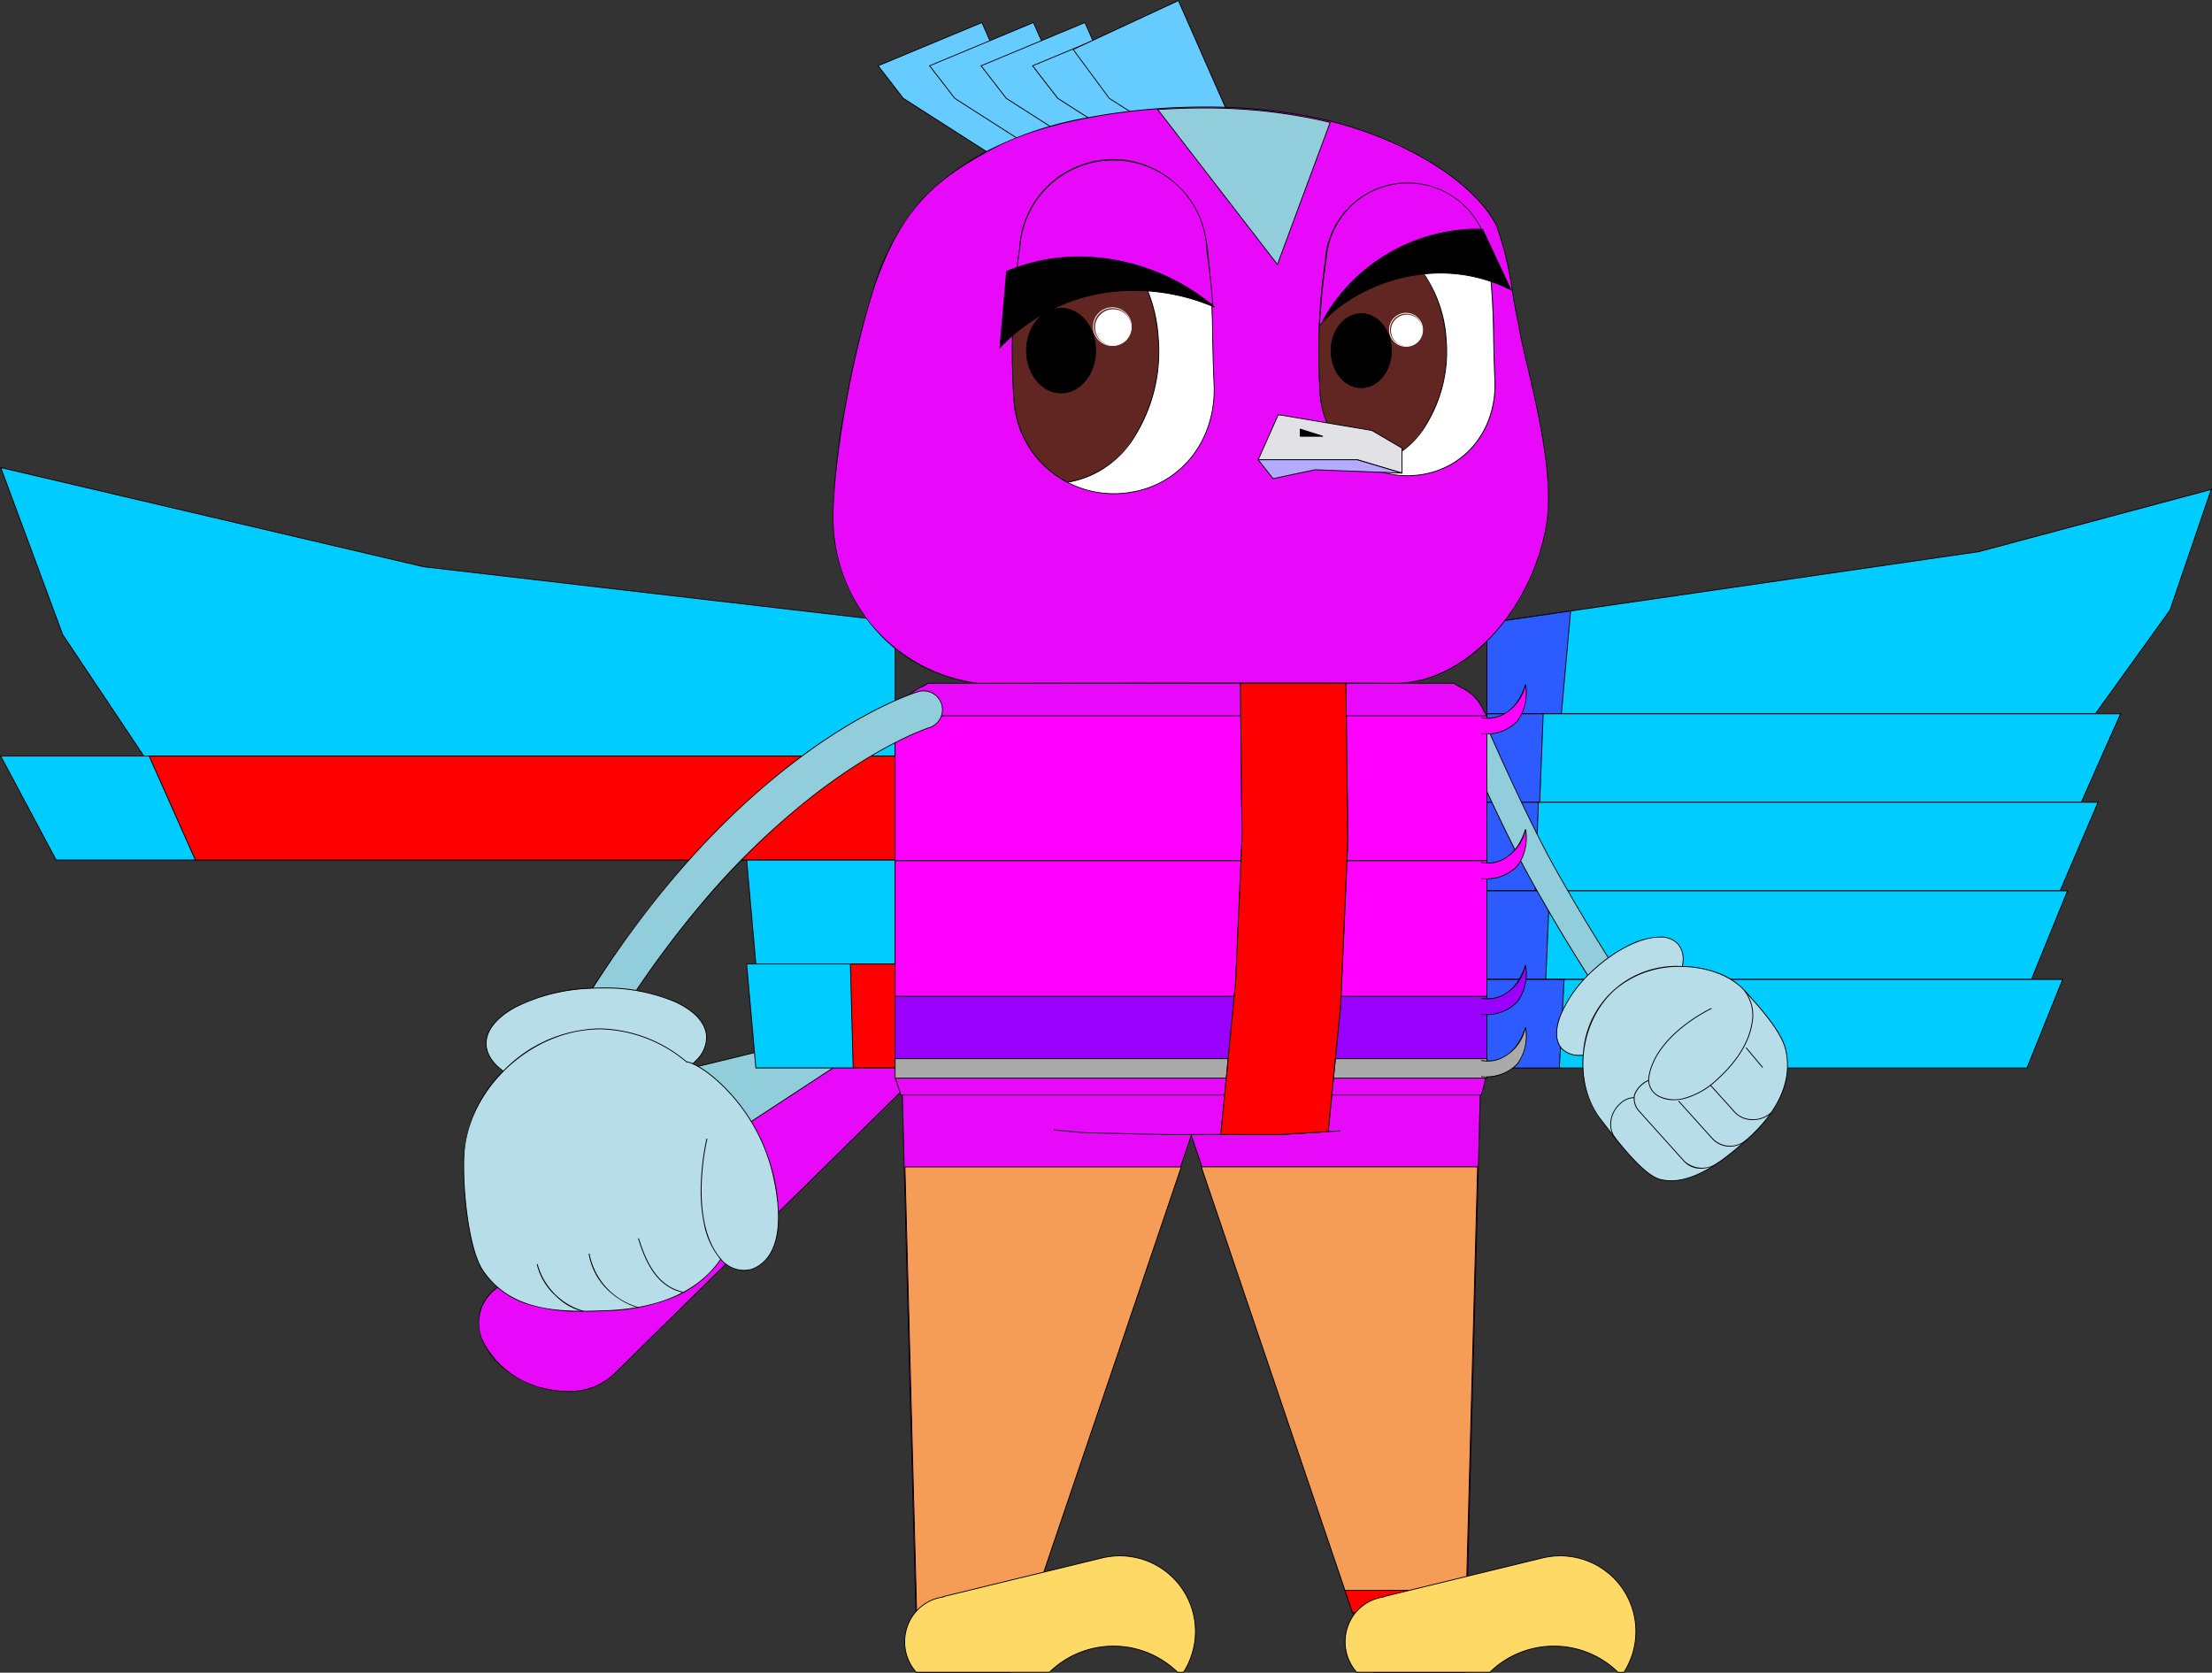 <svg xmlns="http://www.w3.org/2000/svg" width="261.161" height="197.509" viewBox="0 0 261.161 197.509"><rect x="0" y="0" width="261.161" height="197.509" fill="#333333" stroke="none"/><defs><style>.a{fill:#92cddc;}.b{fill:#e909fa;}.c{fill:#0cf;}.d{fill:red;}.e{fill:#2c5cff;}.f{fill:#f59d56;}.g{fill:#ffd965;}.h{fill:#b7dee8;}.i{fill:rgba(0,0,0,0);}.j{fill:#f0f;}.k{fill:#90f;}.l{fill:#aaa;}.m{fill:#6cf;}.n{fill:#fff;}.o{fill:#612621;}.p{fill:#e1e1e6;}.q{fill:#b4aaff;}</style></defs><g transform="translate(0.083 0.067)"><path class="a" d="M630.857,925.619a2.644,2.644,0,0,0,1.275-3.341,2.674,2.674,0,0,0-3.182-1.667l-33.342,8.138a6.612,6.612,0,0,0-1.669.41,5.033,5.033,0,0,0-3.115,6,10.782,10.782,0,0,0,5.649,6.99c2.934,1.554,6.128,1.7,8.271.383q.134-.082.261-.171Z" transform="translate(-520.772 -801.069)"/><path d="M629.629,920.469h0a2.786,2.786,0,0,1,2.555,3.765,2.61,2.61,0,0,1-1.3,1.428L605.032,942.4c-.083.058-.172.116-.262.171a6.612,6.612,0,0,1-3.471.9,10.472,10.472,0,0,1-4.85-1.284,10.786,10.786,0,0,1-5.675-7.024,5.622,5.622,0,0,1,.444-3.7,4.993,4.993,0,0,1,2.7-2.349,6.667,6.667,0,0,1,1.679-.413l33.339-8.137A2.6,2.6,0,0,1,629.629,920.469Zm-28.329,22.9a6.513,6.513,0,0,0,3.419-.887c.088-.054.175-.111.258-.169l25.859-16.742a2.58,2.58,0,0,0,1.25-3.278,2.66,2.66,0,0,0-2.456-1.727h0a2.5,2.5,0,0,0-.666.09L595.614,928.8a6.569,6.569,0,0,0-1.657.407,4.968,4.968,0,0,0-3.084,5.94A10.685,10.685,0,0,0,596.5,942.1,10.372,10.372,0,0,0,601.3,943.373Z" transform="translate(-520.772 -801.069)"/><path class="b" d="M590.316,919.87q-.088.052-.171.112L541.242,952a6.212,6.212,0,0,0-.551.359,5.038,5.038,0,0,0-1.443,6.628,10.814,10.814,0,0,0,7.328,5.277c3.253.723,6.373.006,8.073-1.854l38.812-38.208a2.645,2.645,0,0,0,.354-3.552A2.674,2.674,0,0,0,590.316,919.87Z" transform="translate(-482.138 -800.328)"/><path d="M591.614,919.47a2.783,2.783,0,0,1,2.242,1.156,2.682,2.682,0,0,1-.362,3.62l-38.809,38.205a7.583,7.583,0,0,1-5.64,2.145,11.456,11.456,0,0,1-2.479-.278,12.163,12.163,0,0,1-4.436-1.975,9.251,9.251,0,0,1-2.926-3.329,5.636,5.636,0,0,1-.547-3.708,4.991,4.991,0,0,1,2.005-2.983,6.29,6.29,0,0,1,.556-.362l48.9-32.021c.054-.038.113-.077.173-.113A2.623,2.623,0,0,1,591.614,919.47ZM549.045,964.5a7.484,7.484,0,0,0,5.568-2.115l38.813-38.209a2.583,2.583,0,0,0,.349-3.487,2.683,2.683,0,0,0-2.161-1.114,2.522,2.522,0,0,0-1.273.344c-.058.034-.114.071-.168.109l-48.9,32.023a6.237,6.237,0,0,0-.549.358,4.97,4.97,0,0,0-1.428,6.566,10.709,10.709,0,0,0,7.294,5.251A11.353,11.353,0,0,0,549.045,964.5Z" transform="translate(-482.138 -800.328)"/><path class="c" d="M320.219,671.762l49.923,11.715,55.676,6.483v15.874h-88.7l-9.584-14.346Z" transform="translate(-320.219 -616.622)"/><path d="M320.14,671.692l.091.021,49.92,11.714,55.717,6.488v15.968H337.087l-.015-.022-9.589-14.356ZM425.768,690l-55.638-6.479L320.3,671.832l7.276,19.633,9.566,14.319h88.628Z" transform="translate(-320.219 -616.622)"/><path class="c" d="M320.219,803.554h105.6v12.274H326.762Z" transform="translate(-320.219 -714.342)"/><path d="M320.136,803.5H425.868v12.374H326.732l-.014-.026Zm105.632.1H320.3l6.49,12.174h98.976Z" transform="translate(-320.219 -714.342)"/><path class="d" d="M388.024,803.554h88.069v12.274H393.481Z" transform="translate(-370.494 -714.342)"/><path d="M387.947,803.5h88.2v12.374h-82.7Zm88.1.1H388.1l5.412,12.174h82.53Z" transform="translate(-370.494 -714.342)"/><path class="c" d="M660.877,851.03h17.529V863.3H661.963Z" transform="translate(-572.807 -749.545)"/><path d="M660.822,850.98h17.634v12.374H661.917Zm17.534.1H660.932l1.077,12.174h16.347Z" transform="translate(-572.807 -749.545)"/><path class="e" d="M728.681,851.03h0V863.3h0Z" transform="translate(-623.082 -749.545)"/><path d="M728.631,851.03h.1V863.3h-.1Z" transform="translate(-623.082 -749.545)"/><path class="c" d="M660.877,898.506h17.529V910.78H661.963Z" transform="translate(-572.807 -784.747)"/><path d="M660.822,898.456h17.634V910.83H661.917Zm17.534.1H660.932l1.077,12.174h16.347Z" transform="translate(-572.807 -784.747)"/><path class="d" d="M708.258,898.506h5.28V910.78h-4.953Z" transform="translate(-607.939 -784.747)"/><path d="M708.207,898.456h5.381V910.83h-5.051v-.049Zm5.281.1h-5.179l.325,12.174h4.854Z" transform="translate(-607.939 -784.747)"/><path class="c" d="M998.953,697.518l58.114-8.451,27.414-7.344L1079.6,695.99l-8.8,12.229H998.953Z" transform="translate(-823.481 -624.008)"/><path d="M1070.825,708.269H998.9V697.475l.043-.006,58.111-8.451,27.5-7.367-.03.089-4.888,14.28Zm-71.822-.1h71.771l8.781-12.2L1084.4,681.8l-27.329,7.321L999,697.561Z" transform="translate(-823.481 -624.008)"/><path class="e" d="M998.953,738.7l9.883-1.437h0l-1.089,12.139h-8.794Z" transform="translate(-823.481 -665.186)"/><path d="M1008.891,737.2l-.006.063-1.093,12.184H998.9V738.652Zm-1.19,12.147,1.079-12.03L999,738.739v10.608Z" transform="translate(-823.481 -665.186)"/><path class="c" d="M998.953,784.211h74.82l-4.638,10.456H998.953Z" transform="translate(-823.481 -700)"/><path d="M998.9,784.161h74.947l-.031.07-4.651,10.485H998.9Zm74.793.1H999v10.356h70.1Z" transform="translate(-823.481 -700)"/><path class="e" d="M998.953,784.211h6.646l-.411,10.456h-6.235Z" transform="translate(-823.481 -700)"/><path d="M998.9,784.161h6.748l0,.052-.413,10.5H998.9Zm6.644.1H999v10.356h6.137Z" transform="translate(-823.481 -700)"/><path class="c" d="M998.953,824.654h72.162l-4.475,10.456H998.953Z" transform="translate(-823.481 -729.987)"/><path d="M998.9,824.6h72.288l-.03.07-4.488,10.486H998.9Zm72.136.1H999V835.06h67.6Z" transform="translate(-823.481 -729.987)"/><path class="e" d="M998.953,824.654h6.077l-.377,10.456h-5.7Z" transform="translate(-823.481 -729.987)"/><path d="M998.9,824.6h6.179l0,.052-.379,10.5h-5.8Zm6.075.1H999V835.06h5.6Z" transform="translate(-823.481 -729.987)"/><path class="c" d="M998.953,865.1h68.553l-4.25,10.455h-64.3Z" transform="translate(-823.481 -759.975)"/><path d="M998.9,865.047h68.678l-.028.069L1063.29,875.6H998.9Zm68.529.1H999V875.5h64.219Z" transform="translate(-823.481 -759.975)"/><path class="e" d="M998.953,865.1h7.406l-.46,10.455h-6.946Z" transform="translate(-823.481 -759.975)"/><path d="M998.9,865.047h7.508l0,.052-.462,10.5H998.9Zm7.4.1H999V875.5h6.848Z" transform="translate(-823.481 -759.975)"/><path class="c" d="M998.953,905.539h67.984l-4.217,10.456H998.953Z" transform="translate(-823.481 -789.961)"/><path d="M998.9,905.489h68.109l-.028.069-4.229,10.487H998.9Zm67.96.1H999v10.356h63.684Z" transform="translate(-823.481 -789.961)"/><path class="e" d="M998.953,905.539h9.115l-.566,10.456h-8.549Z" transform="translate(-823.481 -789.961)"/><path d="M998.9,905.489h9.218l0,.053-.569,10.5H998.9Zm9.112.1H999v10.356h8.451Z" transform="translate(-823.481 -789.961)"/><path class="b" d="M857.654,958.262h35.74l-1.793,68.184H880.79Z" transform="translate(-718.712 -829.054)"/><path d="M857.584,958.212h35.861v.051l-1.794,68.233h-10.9l-.012-.034Zm35.758.1H857.724l23.1,68.084h10.727Z" transform="translate(-718.712 -829.054)"/><path class="f" d="M868.492,991.151h32.626l-1.385,52.639H886.346Z" transform="translate(-726.748 -853.44)"/><path d="M868.422,991.1H901.17v.051l-1.386,52.687H886.31l-.012-.034Zm32.645.1H868.562l17.82,52.539h13.3Z" transform="translate(-726.748 -853.44)"/><path class="g" d="M934.1,1184.58h14.35l-.069,2.632H934.992Z" transform="translate(-775.393 -996.862)"/><path d="M934.029,1184.53H948.5l-.072,2.732H934.956Zm14.368.1H934.169l.859,2.532h13.3Z" transform="translate(-775.393 -996.862)"/><path class="d" d="M934.1,1184.58h14.35l-.069,2.632H934.992Z" transform="translate(-775.393 -996.862)"/><path d="M934.029,1184.53H948.5l-.072,2.732H934.956Zm14.368.1H934.169l.859,2.532h13.3Z" transform="translate(-775.393 -996.862)"/><path class="g" d="M966.417,1182.571h.7a8.932,8.932,0,0,0-9.63-13.495l-18.734,4.563v.044a5.234,5.234,0,0,0-4.228,3.452,5.435,5.435,0,0,0,1.04,5.436h15.728a10.814,10.814,0,0,1,15.126,0Z" transform="translate(-775.471 -985.18)"/><path d="M967.143,1182.621H966.4l-.015-.016a10.765,10.765,0,0,0-15.054,0l-.015.016H935.54l-.015-.017a5.467,5.467,0,0,1-1.049-5.486,5.268,5.268,0,0,1,4.225-3.479v-.04l.038-.009,18.734-4.563a8.982,8.982,0,0,1,9.684,13.571Zm-.7-.1h.649a8.881,8.881,0,0,0-9.591-13.4l-18.7,4.554v.049l-.044.006a5.167,5.167,0,0,0-4.188,3.419,5.367,5.367,0,0,0,1.015,5.369h15.684a10.867,10.867,0,0,1,15.17,0Z" transform="translate(-775.471 -985.18)"/><path class="b" d="M731.967,958.262l1.793,68.184h10.822l23.125-68.184Z" transform="translate(-625.518 -829.054)"/><path d="M731.916,958.212h35.861l-.022.066L744.618,1026.5H733.711Zm35.722.1H732.018l1.79,68.084h10.738Z" transform="translate(-625.518 -829.054)"/><path class="f" d="M733.172,991.193H765.8l-17.854,52.638H734.557Z" transform="translate(-626.412 -853.471)"/><path d="M733.121,991.143h32.747l-.022.066-17.865,52.672H734.508Zm32.608.1H733.223l1.382,52.538h13.3Z" transform="translate(-626.412 -853.471)"/><path class="g" d="M738.529,1194.8h0Z" transform="translate(-630.384 -1004.44)"/><path d="M738.529,1194.75h13.388v.1H738.529Z" transform="translate(-630.384 -1004.44)"/><path class="g" d="M765.277,1182.571h.7a8.932,8.932,0,0,0-9.63-13.495l-18.734,4.563v.044a5.234,5.234,0,0,0-4.228,3.452,5.435,5.435,0,0,0,1.04,5.436h15.728a10.814,10.814,0,0,1,15.127,0Z" transform="translate(-626.33 -985.18)"/><path d="M766,1182.621h-.747l-.015-.016a10.765,10.765,0,0,0-15.054,0l-.015.016H734.4l-.015-.017a5.467,5.467,0,0,1-1.05-5.486,5.268,5.268,0,0,1,4.225-3.479v-.04l.038-.009,18.734-4.563a8.982,8.982,0,0,1,9.684,13.571Zm-.7-.1h.649a8.881,8.881,0,0,0-9.591-13.4l-18.7,4.554v.049l-.044.006a5.167,5.167,0,0,0-4.188,3.419,5.367,5.367,0,0,0,1.015,5.369h15.684a10.867,10.867,0,0,1,15.17,0Z" transform="translate(-626.33 -985.18)"/><path class="a" d="M1005.658,817.513a1.881,1.881,0,0,0,.346-.177,1.573,1.573,0,0,0,.419-2.189c-5.527-8.145-8.911-13.972-11.241-18.133-3.756-6.715-9.017-18.951-9.07-19.074a1.579,1.579,0,0,0-2.9,1.248c.218.506,5.374,12.512,9.215,19.368,2.355,4.214,5.786,10.111,11.383,18.356A1.573,1.573,0,0,0,1005.658,817.513Z" transform="translate(-811.712 -694.641)"/><path d="M1005.116,817.658h0a1.613,1.613,0,0,1-1.348-.718c-5.638-8.3-9.046-14.174-11.385-18.359-3.7-6.606-8.658-18.071-9.211-19.357l-.007-.016a1.612,1.612,0,0,1-.016-1.254,1.6,1.6,0,0,1,.872-.883,1.578,1.578,0,0,1,.644-.137,1.621,1.621,0,0,1,1.493.987c.052.122,5.318,12.366,9.067,19.07,2.335,4.17,5.722,10,11.239,18.129a1.6,1.6,0,0,1,.255,1.21,1.621,1.621,0,0,1-.687,1.049,1.924,1.924,0,0,1-.357.182A1.634,1.634,0,0,1,1005.116,817.658Zm-20.45-40.625a1.479,1.479,0,0,0-.6.129,1.5,1.5,0,0,0-.819.829,1.513,1.513,0,0,0,.015,1.177l.007.017c.553,1.285,5.507,12.745,9.206,19.347,2.338,4.184,5.745,10.05,11.381,18.353a1.514,1.514,0,0,0,1.265.674h0a1.532,1.532,0,0,0,.525-.092,1.823,1.823,0,0,0,.337-.172,1.521,1.521,0,0,0,.643-.983,1.5,1.5,0,0,0-.239-1.135c-5.519-8.133-8.908-13.965-11.243-18.137-3.752-6.708-9.02-18.957-9.072-19.079A1.521,1.521,0,0,0,984.666,777.033Z" transform="translate(-811.712 -694.641)"/><path class="h" d="M1031.4,899.361c1.554,1.724,5.721.606,9.483-2.631,3.953-3.408,5.931-7.822,4.237-9.711s-6.292-.382-10.1,3.184C1031.4,893.6,1029.845,897.636,1031.4,899.361Z" transform="translate(-847.094 -775.624)"/><path d="M1033.56,900.217h0a2.858,2.858,0,0,1-2.2-.822c-.768-.852-.818-2.274-.14-4a15.119,15.119,0,0,1,3.762-5.224,17.949,17.949,0,0,1,4.17-2.951,8.868,8.868,0,0,1,3.8-1.063,2.824,2.824,0,0,1,2.2.833,2.746,2.746,0,0,1,.613,2.089c-.145,2.256-2.051,5.276-4.854,7.693C1038.442,898.9,1035.624,900.217,1033.56,900.217Zm9.393-13.965c-2.213,0-5.314,1.565-7.9,3.987a15.019,15.019,0,0,0-3.737,5.187c-.663,1.692-.621,3.078.121,3.9a2.762,2.762,0,0,0,2.124.789c2.041,0,4.834-1.312,7.289-3.425,2.784-2.4,4.676-5.393,4.82-7.623a2.651,2.651,0,0,0-.587-2.016A2.729,2.729,0,0,0,1042.953,886.252Z" transform="translate(-847.094 -775.624)"/><path class="h" d="M1044.894,917.7c1.76,2.272,4.938,6.55,7,7.074,3.726.959,7.828-2.519,10.4-4.832,2.877-2.589,5.419-6.3,4.431-10.5-.535-2.277-3.348-5.285-4.878-6.986-3.079-3.431-10.889-4.061-15.331-.071S1041.7,913.567,1044.894,917.7Z" transform="translate(-855.987 -785.581)"/><path d="M1053.214,924.986h0a5.334,5.334,0,0,1-1.329-.165c-1.941-.492-4.776-4.168-6.651-6.6l-.379-.491a11.127,11.127,0,0,1-2.062-7.741,11.029,11.029,0,0,1,11.5-10.408,12.689,12.689,0,0,1,4.335.742,8.143,8.143,0,0,1,3.265,2.1l.286.317c1.533,1.7,4.1,4.537,4.6,6.691a8.614,8.614,0,0,1-.77,5.886,15.708,15.708,0,0,1-3.677,4.662C1060.524,921.6,1056.762,924.986,1053.214,924.986Zm1.074-25.305a11.489,11.489,0,0,0-7.735,2.741c-4.211,3.792-4.969,10.917-1.62,15.246l.379.491c1.754,2.274,4.689,6.081,6.6,6.565a5.238,5.238,0,0,0,1.3.162c3.51,0,7.252-3.365,9.051-4.982,2.589-2.329,5.456-6.033,4.416-10.451-.5-2.13-3.055-4.957-4.581-6.647l-.286-.317C1060.259,900.757,1057.376,899.681,1054.288,899.681Z" transform="translate(-855.987 -785.581)"/><path class="i" d="M1084.146,910.761c1.218,1.359,2.135,5.62-3.325,10.535-4.292,3.855-8.229,2.3-8.007-.241.69-5.085,7.412-8.222,7.412-8.222" transform="translate(-878.24 -793.833)"/><path d="M1075.759,923.667a3.717,3.717,0,0,1-1.663-.36,2.261,2.261,0,0,1-1.332-2.257c.359-2.645,2.364-4.751,3.983-6.052a19.226,19.226,0,0,1,3.457-2.21l.042.091a19.124,19.124,0,0,0-3.439,2.2c-1.6,1.289-3.591,3.374-3.945,5.984a2.164,2.164,0,0,0,1.277,2.156,4.224,4.224,0,0,0,2.865.193,9.073,9.073,0,0,0,3.782-2.152c2.984-2.686,3.9-5.056,4.151-6.571a4.757,4.757,0,0,0-.83-3.893l.074-.067a4.857,4.857,0,0,1,.854,3.976c-.249,1.531-1.177,3.924-4.182,6.63a9.172,9.172,0,0,1-3.825,2.174A5.367,5.367,0,0,1,1075.759,923.667Z" transform="translate(-878.24 -793.833)"/><path class="i" d="M1056.147,964.467a3.018,3.018,0,0,1,.4-4.173,2.514,2.514,0,0,1,1.7-.771" transform="translate(-865.396 -829.989)"/><path d="M1056.11,964.5a2.732,2.732,0,0,1-.66-2.149,3.319,3.319,0,0,1,1.064-2.094,2.556,2.556,0,0,1,1.732-.784l0,.1a2.468,2.468,0,0,0-1.67.758,3.218,3.218,0,0,0-1.031,2.03,2.633,2.633,0,0,0,.634,2.072Z" transform="translate(-865.396 -829.989)"/><path class="i" d="M1076.125,961.306a3.088,3.088,0,0,1-4.062-.153l-5.362-5.962c-1.724-2.342,1.182-3.59,1.182-3.59" transform="translate(-873.31 -824.115)"/><path d="M1074.051,962.041h-.01a2.661,2.661,0,0,1-2.015-.855l-5.362-5.962a2.224,2.224,0,0,1-.5-1.929,3.153,3.153,0,0,1,1.7-1.74l.04.092a3.112,3.112,0,0,0-1.64,1.675,2.127,2.127,0,0,0,.479,1.84l5.359,5.958a3.06,3.06,0,0,0,3.995.146l.059.08A3.615,3.615,0,0,1,1074.051,962.041Z" transform="translate(-873.31 -824.115)"/><path class="i" d="M1094.534,965.626a2.894,2.894,0,0,1-4.09-.124l-3.984-4.432" transform="translate(-888.365 -831.137)"/><path d="M1092.517,966.459a2.823,2.823,0,0,1-2.11-.923l-3.984-4.432.074-.067,3.984,4.432a2.848,2.848,0,0,0,4.019.12l.067.074A3.06,3.06,0,0,1,1092.517,966.459Z" transform="translate(-888.365 -831.137)"/><path class="i" d="M1117.31,936.713l1.952,2.342" transform="translate(-911.239 -813.076)"/><path d="M1119.223,939.087l-1.952-2.342.077-.064,1.952,2.342Z" transform="translate(-911.239 -813.076)"/><path class="i" d="M1108.134,957.053a3.143,3.143,0,0,1-4.292-.088l-2.883-3.2" transform="translate(-899.116 -825.718)"/><path d="M1105.986,957.9c-.059,0-.119,0-.178,0a2.853,2.853,0,0,1-2-.9l-2.883-3.2.074-.067,2.883,3.2a2.754,2.754,0,0,0,1.933.869,3.176,3.176,0,0,0,2.288-.784l.067.074A3.264,3.264,0,0,1,1105.986,957.9Z" transform="translate(-899.116 -825.718)"/><path class="b" d="M733.582,958.349l1.312,2.548,19.57,1.893,8.7.2.961.03h13.7l7.065-.439,15.285-1.908.574-2.325Z" transform="translate(-626.716 -829.118)"/><path class="b" d="M728.681,774.134V816.91c.283.678.455,1.349.678,2h68.516a11.531,11.531,0,0,0,.507-2.042l.171-1.99V774.134l-.38-.581a5.286,5.286,0,0,0-1.125-1.692l-.067-.089-.1-.067a5.3,5.3,0,0,0-1.558-1l-.656-.417H732.571l-.507.32a5.042,5.042,0,0,0-1.811,1.163,5.172,5.172,0,0,0-1.177,1.766Z" transform="translate(-623.082 -689.677)"/><path d="M732.557,770.239h62.122l.664.423a5.339,5.339,0,0,1,1.565,1l.108.069.071.094a5.3,5.3,0,0,1,1.132,1.7l.386.59v40.757l-.172,1.994a11.619,11.619,0,0,1-.51,2.054l-.012.034H729.323l-.012-.034c-.078-.227-.152-.462-.223-.689-.133-.426-.271-.867-.454-1.306l0-.009v-42.8l.4-.6a5.2,5.2,0,0,1,1.187-1.779,5.115,5.115,0,0,1,1.824-1.172Zm62.093.1H732.586l-.5.317a5.015,5.015,0,0,0-1.793,1.151,5.107,5.107,0,0,0-1.166,1.75l0,.009-.387.584V816.9c.183.44.321.88.454,1.305.067.215.137.437.21.652H797.84a11.507,11.507,0,0,0,.493-2l.171-1.986V774.149l-.377-.577a5.2,5.2,0,0,0-1.115-1.675l0-.005-.062-.082-.1-.068a5.239,5.239,0,0,0-1.543-.989l-.007,0Z" transform="translate(-623.082 -689.677)"/><path class="b" d="M801.092,974.232l3.421.335,9.673.231,14.092-.03,6.677-.41" transform="translate(-676.773 -840.895)"/><path d="M814.186,974.848l-9.674-.231-3.424-.336.01-.1,3.421.335,9.669.23,14.091-.03,6.674-.41.006.1-6.677.41Z" transform="translate(-676.773 -840.895)"/><path class="j" d="M728.681,785.163h69.873v17.1H728.681Z" transform="translate(-623.082 -700.706)"/><path d="M728.631,785.113H798.6v17.2H728.631Zm69.873.1H728.731v17H798.5Z" transform="translate(-623.082 -700.706)"/><path class="j" d="M996.329,776.656c6.417.186,5.238-5.82,5.238-5.82-1.533,4.859-5.238,3.905-5.238,3.905" transform="translate(-821.535 -690.083)"/><path d="M996.617,776.711q-.143,0-.29,0l0-.1a5.081,5.081,0,0,0,4.243-1.491,5.509,5.509,0,0,0,.976-4.063,5.177,5.177,0,0,1-3.16,3.606,4.058,4.058,0,0,1-2.072.131l.025-.1a3.957,3.957,0,0,0,2.021-.131c1.007-.334,2.372-1.254,3.157-3.741l.1.005a5.79,5.79,0,0,1-.966,4.353A5.016,5.016,0,0,1,996.617,776.711Z" transform="translate(-821.535 -690.083)"/><path class="j" d="M728.681,851.314h69.873v16.028H728.681Z" transform="translate(-623.082 -749.755)"/><path d="M728.631,851.264H798.6v16.128H728.631Zm69.873.1H728.731v15.928H798.5Z" transform="translate(-623.082 -749.755)"/><path class="j" d="M996.329,842.807c6.417.186,5.238-5.82,5.238-5.82-1.533,4.859-5.238,3.9-5.238,3.9" transform="translate(-821.535 -739.132)"/><path d="M996.618,842.862q-.143,0-.29,0l0-.1a5.083,5.083,0,0,0,4.243-1.491,5.51,5.51,0,0,0,.976-4.063,5.177,5.177,0,0,1-3.16,3.606,4.058,4.058,0,0,1-2.072.131l.025-.1a3.959,3.959,0,0,0,2.021-.131c1.007-.334,2.372-1.254,3.157-3.741l.1.005a5.79,5.79,0,0,1-.966,4.353A5.016,5.016,0,0,1,996.618,842.862Z" transform="translate(-821.535 -739.132)"/><path class="k" d="M728.681,913.312h69.873v7.353H728.681Z" transform="translate(-623.082 -795.725)"/><path d="M728.631,913.262H798.6v7.453H728.631Zm69.873.1H728.731v7.253H798.5Z" transform="translate(-623.082 -795.725)"/><path class="k" d="M996.329,904.805c6.417.186,5.238-5.82,5.238-5.82-1.533,4.859-5.238,3.905-5.238,3.905" transform="translate(-821.535 -785.102)"/><path d="M996.618,904.86q-.143,0-.29,0l0-.1a5.078,5.078,0,0,0,4.243-1.492,5.507,5.507,0,0,0,.975-4.062,5.177,5.177,0,0,1-3.16,3.606,4.061,4.061,0,0,1-2.072.131l.025-.1a3.959,3.959,0,0,0,2.021-.131c1.007-.334,2.372-1.254,3.157-3.741l.1.005a5.79,5.79,0,0,1-.966,4.353A5.016,5.016,0,0,1,996.618,904.86Z" transform="translate(-821.535 -785.102)"/><path class="l" d="M728.681,941.755h69.873v2.293H728.681Z" transform="translate(-623.082 -816.814)"/><path d="M728.631,941.705H798.6V944.1H728.631Zm69.873.1H728.731V944H798.5Z" transform="translate(-623.082 -816.814)"/><path class="l" d="M996.329,933.248c6.417.186,5.238-5.82,5.238-5.82-1.533,4.859-5.238,3.905-5.238,3.905" transform="translate(-821.535 -806.191)"/><path d="M996.618,933.3q-.143,0-.29,0l0-.1a5.081,5.081,0,0,0,4.243-1.492,5.507,5.507,0,0,0,.975-4.062,5.177,5.177,0,0,1-3.16,3.606,4.06,4.06,0,0,1-2.072.131l.025-.1a3.957,3.957,0,0,0,2.021-.131c1.007-.334,2.372-1.254,3.157-3.741l.1.005a5.79,5.79,0,0,1-.966,4.353A5.016,5.016,0,0,1,996.618,933.3Z" transform="translate(-821.535 -806.191)"/><path class="a" d="M879.741,770.289l.186,18.228-.745,16.961-1.759,18.087,6.684.015,5.992-.35,1.468-14.867.849-19.51-.224-18.564Z" transform="translate(-733.37 -689.677)"/><path d="M879.69,770.239h12.552v.049l.224,18.564-.849,19.513-1.472,14.913-6.035.353-6.742-.015.005-.055,1.759-18.087.745-16.959Zm12.454.1H879.791l.185,18.178-.745,16.964-1.754,18.035,6.629.015,5.946-.347,1.464-14.825.849-19.507Z" transform="translate(-733.37 -689.677)"/><path class="d" d="M879.741,770.289l.186,18.228-.745,16.961-1.759,18.087,6.684.015,5.992-.35,1.468-14.867.849-19.51-.224-18.564Z" transform="translate(-733.37 -689.677)"/><path d="M879.69,770.239h12.552v.049l.224,18.564-.849,19.513-1.472,14.913-6.035.353-6.742-.015.005-.055,1.759-18.087.745-16.959Zm12.454.1H879.791l.185,18.178-.745,16.964-1.754,18.035,6.629.015,5.946-.347,1.464-14.825.849-19.507Z" transform="translate(-733.37 -689.677)"/><path class="m" d="M734.074,483.989l-10.2-6.528-2.974-3.845,12.259-5.1,6.834,15.478Z" transform="translate(-617.311 -465.917)"/><path d="M740.068,484.039h-6.009l-.012-.008L723.837,477.5l-3.019-3.9.06-.025,12.3-5.123.02.045Zm-5.979-.1h5.826l-6.783-15.363-12.154,5.061,2.928,3.787Z" transform="translate(-617.311 -465.917)"/><path class="m" d="M757.6,483.989l-10.2-6.528-2.974-3.845,12.259-5.1,6.834,15.478Z" transform="translate(-634.752 -465.917)"/><path d="M763.59,484.039h-6.009l-.012-.008L747.359,477.5l-3.019-3.9.06-.025,12.3-5.123.02.045Zm-5.979-.1h5.826l-6.783-15.363L744.5,473.637l2.928,3.787Z" transform="translate(-634.752 -465.917)"/><path class="m" d="M781.118,483.989l-10.2-6.528-2.974-3.845,12.259-5.1,6.834,15.478Z" transform="translate(-652.193 -465.917)"/><path d="M787.112,484.039H781.1l-.012-.008L770.881,477.5l-3.019-3.9.06-.025,12.3-5.123.02.045Zm-5.979-.1h5.826l-6.783-15.363-12.154,5.061,2.928,3.787Z" transform="translate(-652.193 -465.917)"/><path class="m" d="M804.64,483.989l-10.2-6.528-2.974-3.845,12.259-5.1,6.834,15.478Z" transform="translate(-669.634 -465.917)"/><path d="M810.634,484.039h-6.009l-.012-.008L794.4,477.5l-3.019-3.9.06-.025,12.3-5.123.02.045Zm-5.979-.1h5.826L803.7,468.576l-12.154,5.061,2.928,3.787Z" transform="translate(-669.634 -465.917)"/><path class="m" d="M824.464,476.551l-10.2-6.528L810,464.255l12.43-5.776,7.952,18.072Z" transform="translate(-683.377 -458.479)"/><path d="M830.458,476.6h-6.009l-.012-.008-10.21-6.533-.005-.007-4.3-5.817,12.532-5.823.021.047Zm-5.979-.1H830.3l-7.9-17.955-12.329,5.728,4.221,5.711Z" transform="translate(-683.377 -458.479)"/><path class="b" d="M717.375,575.154s41.412-.082,49.282,0c8.533.089,16.27-8.906,17.937-18.8,1.132-7.3-2.621-19.093-3.294-23.46-.9-4.032-1.163-8.16-2.66-11.849-2.884-5.522-11.722-10.567-20.911-12.564-13.474-2.944-30.085-.775-37.962,3.257s-11.439,7.78-14.472,16.32c-3.026,9.248-4.956,21.574-4.948,27.417C700.353,565.346,707.545,574,717.375,575.154Z" transform="translate(-602.072 -494.542)"/><path d="M766.783,575.2h-.127c-2.321-.024-7.8-.037-16.274-.037-14.435,0-32.823.036-33.007.037h-.006a19,19,0,0,1-12.23-6.588,20.259,20.259,0,0,1-4.843-13.143,80.046,80.046,0,0,1,1.337-12.44,110.9,110.9,0,0,1,3.613-14.993,28.309,28.309,0,0,1,5.433-9.869,29.776,29.776,0,0,1,9.064-6.481,40.977,40.977,0,0,1,10.6-3.341,74.644,74.644,0,0,1,13.852-1.283,63.735,63.735,0,0,1,13.544,1.363,44.32,44.32,0,0,1,12.835,4.966c3.909,2.314,6.714,4.95,8.11,7.624a36.8,36.8,0,0,1,1.906,7.81c.225,1.33.458,2.705.759,4.051.175,1.135.561,2.785,1.007,4.694,1.32,5.644,3.127,13.373,2.287,18.784a26.118,26.118,0,0,1-2.294,7.107,25.212,25.212,0,0,1-4.065,6.014C774.9,573.171,770.811,575.2,766.783,575.2Zm-16.4-.137c8.478,0,13.954.012,16.275.037h.126c8.051,0,16.019-8.416,17.762-18.761.837-5.392-.968-13.11-2.286-18.745-.447-1.912-.833-3.563-1.008-4.7-.3-1.345-.534-2.722-.76-4.053a36.733,36.733,0,0,0-1.9-7.785c-2.773-5.31-11.359-10.466-20.875-12.534a63.635,63.635,0,0,0-13.523-1.361c-9.351,0-18.93,1.811-24.406,4.613-8.114,4.157-11.49,7.964-14.448,16.293-2.967,9.07-4.953,21.491-4.945,27.4A19.551,19.551,0,0,0,717.377,575.1C717.7,575.1,736,575.067,750.382,575.067Z" transform="translate(-602.072 -494.542)"/><path class="a" d="M862.755,526.022l6.223-16.767c-.5-.127-1.006-.246-1.513-.358a68.1,68.1,0,0,0-18.839-1.17Z" transform="translate(-712.018 -494.857)"/><path d="M862.771,526.124l-14.241-18.44.093-.007c1.777-.124,3.573-.187,5.339-.187a63.641,63.641,0,0,1,13.515,1.358c.517.114,1.027.234,1.514.358l.054.014-.019.052ZM848.723,507.77l14.017,18.15,6.172-16.631c-.47-.119-.96-.234-1.457-.344a63.539,63.539,0,0,0-13.493-1.355C852.229,507.59,850.467,507.651,848.723,507.77Z" transform="translate(-712.018 -494.857)"/><path class="n" d="M922.408,567.521a10.309,10.309,0,0,0,11.394,9.1c5.653-.6,9.444-5.38,9.185-11.232-.23-4.987-.1-9.3-.664-13.8-.659-5.239-4.553-9.451-9.873-9.362a9.592,9.592,0,0,0-9.466,9.037,73.061,73.061,0,0,0-.6,16Z" transform="translate(-766.573 -520.576)"/><path d="M932.671,576.729h0a10.412,10.412,0,0,1-6.907-2.619,10.238,10.238,0,0,1-3.4-6.583l-.022-.26a73.129,73.129,0,0,1,.6-16.009,9.517,9.517,0,0,1,2.952-6.4,9.68,9.68,0,0,1,6.562-2.681,9.163,9.163,0,0,1,6.774,2.751,11.433,11.433,0,0,1,3.15,6.655,86.571,86.571,0,0,1,.517,9.011c.035,1.538.071,3.129.148,4.789.263,5.944-3.619,10.69-9.23,11.284A10.638,10.638,0,0,1,932.671,576.729Zm-.056-34.452h-.164a9.561,9.561,0,0,0-9.417,8.99,73.054,73.054,0,0,0-.6,15.992l.022.258a10.224,10.224,0,0,0,10.212,9.112h0a10.538,10.538,0,0,0,1.126-.061c5.557-.588,9.4-5.29,9.141-11.18-.077-1.661-.113-3.252-.148-4.791a86.488,86.488,0,0,0-.516-9C941.583,546.109,937.612,542.277,932.615,542.277Z" transform="translate(-766.573 -520.576)"/><path class="o" d="M923.326,566.578a9.215,9.215,0,0,0-.37,2.195,73.534,73.534,0,0,0-.6,16.049l.029.192a10.238,10.238,0,0,0,5.461,7.973c5.756-.768,9.939-7.456,9.355-14.941s-5.727-12.924-11.49-12.155A8.708,8.708,0,0,0,923.326,566.578Z" transform="translate(-766.552 -538.068)"/><path d="M926.8,565.768h0a9.293,9.293,0,0,1,7.025,3.5,15.371,15.371,0,0,1,3.432,8.769,16.551,16.551,0,0,1-2.307,10.02,10.075,10.075,0,0,1-7.091,4.975l-.016,0-.014-.007a10.262,10.262,0,0,1-5.487-8.012l-.029-.19a73.277,73.277,0,0,1,.6-16.062,9.192,9.192,0,0,1,.371-2.2l.006-.022.021-.009a8.788,8.788,0,0,1,2.4-.691A8.281,8.281,0,0,1,926.8,565.768Zm1.061,27.167a9.982,9.982,0,0,0,7-4.927,16.451,16.451,0,0,0,2.292-9.959c-.549-6.944-5-12.181-10.357-12.181h0a8.171,8.171,0,0,0-1.077.072,8.683,8.683,0,0,0-2.352.674,9.073,9.073,0,0,0-.361,2.16v.006a73.175,73.175,0,0,0-.6,16.039l.029.188A10.163,10.163,0,0,0,927.857,592.935Z" transform="translate(-766.552 -538.068)"/><path d="M934.9,605.857c0-2.417-1.6-4.375-3.562-4.375s-3.569,1.958-3.569,4.375,1.6,4.367,3.569,4.367S934.9,608.258,934.9,605.857Z" transform="translate(-770.701 -564.512)"/><path d="M931.339,610.273h0c-2,0-3.619-1.981-3.619-4.417s1.623-4.425,3.619-4.425,3.612,1.985,3.612,4.425S933.331,610.266,931.339,610.273Zm0-8.741c-1.94,0-3.519,1.94-3.519,4.325s1.579,4.317,3.519,4.317,3.512-1.944,3.512-4.317S933.275,601.532,931.339,601.532Z" transform="translate(-770.701 -564.512)"/><path class="n" d="M958.855,603.262a1.867,1.867,0,1,0-1.862,1.943A1.908,1.908,0,0,0,958.855,603.262Z" transform="translate(-790.982 -564.385)"/><path class="n" d="M956.992,605.255a2,2,0,1,1,1.912-1.993A1.96,1.96,0,0,1,956.992,605.255Zm0-3.894a1.9,1.9,0,1,0,1.812,1.9A1.863,1.863,0,0,0,956.992,601.361Z" transform="translate(-790.982 -564.385)"/><path class="b" d="M942.335,549.243a9.65,9.65,0,0,0-19.027,1.648,74.142,74.142,0,0,0-.768,7.729A28.279,28.279,0,0,1,942.335,549.243Z" transform="translate(-766.823 -520.26)"/><path d="M932.945,541.752a9.683,9.683,0,0,1,9.439,7.48l.014.059-.06,0a28.4,28.4,0,0,0-19.76,9.361l-.094.1.007-.14a74.367,74.367,0,0,1,.769-7.734,9.612,9.612,0,0,1,2.708-6.189,9.714,9.714,0,0,1,6.13-2.906C932.379,541.764,932.664,541.752,932.945,541.752Zm9.328,7.444a9.532,9.532,0,0,0-9.328-7.344c-.278,0-.561.012-.839.036a9.607,9.607,0,0,0-8.748,9.005,74.325,74.325,0,0,0-.762,7.589,28.329,28.329,0,0,1,19.676-9.287Z" transform="translate(-766.823 -520.26)"/><path d="M946.166,570.043l-3.339-7.153a20.947,20.947,0,0,0-18.887,10.8C930.19,567.846,938.965,566.405,946.166,570.043Z" transform="translate(-767.861 -535.881)"/><path d="M923.974,573.73l-.077-.062a21.129,21.129,0,0,1,18.014-10.85c.305,0,.614.008.918.022h.03l.013.027,3.4,7.284-.129-.065a18.326,18.326,0,0,0-8.34-1.981A20.266,20.266,0,0,0,923.974,573.73Zm17.937-10.812a21,21,0,0,0-17.756,10.51,20.326,20.326,0,0,1,13.649-5.421,18.422,18.422,0,0,1,8.257,1.927l-3.265-7C942.5,562.925,942.2,562.918,941.911,562.918Z" transform="translate(-767.861 -535.881)"/><path class="p" d="M896.85,647.688l-2.362,5.3h11.691l5.285,1.571v-2.946l-3.543-2.082-10.7-1.808Z" transform="translate(-746.023 -598.772)"/><path d="M896.819,647.635l.411.043,10.707,1.81.008,0,3.568,2.1v3.042l-5.343-1.588h-11.76l.031-.07Zm11.084,1.948-10.686-1.807-.336-.035-2.316,5.2,11.628,0,5.221,1.552v-2.851Z" transform="translate(-746.023 -598.772)"/><path class="q" d="M894.476,668.208l1.758,2.225,4.963-1.046,10.258.394-5.286-1.573Z" transform="translate(-746.014 -613.987)"/><path d="M894.373,668.158l11.811,0,5.286,1.573-.016.1-10.252-.394-4.987,1.051-.019-.024Zm11.789.1H894.579l1.675,2.12,4.939-1.041h.006l9.862.379Z" transform="translate(-746.014 -613.987)"/><path d="M916.379,655.047l-2.669-.842v.842Z" transform="translate(-760.276 -603.604)"/><path d="M916.379,655.1H913.66v-.96l2.734.863Zm-2.619-.1h2.294l-2.294-.724Z" transform="translate(-760.276 -603.604)"/><path class="n" d="M782.531,560.087A11.8,11.8,0,0,0,795.578,570.5c6.473-.685,10.813-6.159,10.517-12.861-.262-5.711-.11-10.652-.762-15.8-.753-6-5.212-10.821-11.3-10.72a10.982,10.982,0,0,0-10.839,10.348,83.662,83.662,0,0,0-.685,18.318Z" transform="translate(-662.836 -512.343)"/><path d="M794.282,570.622h0a11.916,11.916,0,0,1-7.9-3,11.716,11.716,0,0,1-3.9-7.533l-.026-.3a83.734,83.734,0,0,1,.686-18.33,10.89,10.89,0,0,1,3.378-7.322,11.077,11.077,0,0,1,7.509-3.068,10.491,10.491,0,0,1,7.751,3.148,13.078,13.078,0,0,1,3.6,7.616,99.284,99.284,0,0,1,.593,10.333c.04,1.756.082,3.572.169,5.468.3,6.8-4.141,12.233-10.562,12.913A12.172,12.172,0,0,1,794.282,570.622Zm-.064-39.449-.188,0a10.954,10.954,0,0,0-10.789,10.3,83.659,83.659,0,0,0-.685,18.312l.025.295a11.714,11.714,0,0,0,11.7,10.44h0a12.07,12.07,0,0,0,1.29-.07c6.366-.674,10.771-6.061,10.472-12.809-.087-1.9-.129-3.713-.169-5.47a99.2,99.2,0,0,0-.592-10.323C804.507,535.664,799.854,531.174,794.218,531.174Z" transform="translate(-662.836 -512.343)"/><path class="o" d="M783.582,559.006a10.547,10.547,0,0,0-.423,2.513,84.183,84.183,0,0,0-.685,18.377l.034.22a11.723,11.723,0,0,0,6.253,9.129c6.591-.88,11.38-8.537,10.712-17.108s-6.557-14.8-13.157-13.918A9.967,9.967,0,0,0,783.582,559.006Z" transform="translate(-662.812 -532.372)"/><path d="M787.555,558.087h0a10.634,10.634,0,0,1,8.038,4.01,17.593,17.593,0,0,1,3.927,10.037A18.946,18.946,0,0,1,796.88,583.6a11.529,11.529,0,0,1-8.114,5.693l-.016,0-.014-.007a11.744,11.744,0,0,1-6.279-9.168l-.033-.218a83.886,83.886,0,0,1,.685-18.389,10.514,10.514,0,0,1,.425-2.522l.006-.022.021-.01a10.05,10.05,0,0,1,2.747-.791A9.468,9.468,0,0,1,787.555,558.087Zm1.214,31.107a11.436,11.436,0,0,0,8.026-5.645,18.845,18.845,0,0,0,2.626-11.408c-.629-7.955-5.73-13.954-11.866-13.955h0a9.369,9.369,0,0,0-1.233.082,9.947,9.947,0,0,0-2.7.773,10.4,10.4,0,0,0-.415,2.479v.006a83.778,83.778,0,0,0-.685,18.366l.033.216A11.644,11.644,0,0,0,788.769,589.194Z" transform="translate(-662.812 -532.372)"/><path d="M796.836,603.982c0-2.767-1.828-5.009-4.078-5.009s-4.087,2.242-4.087,5.009,1.827,5,4.087,5S796.836,606.732,796.836,603.982Z" transform="translate(-667.563 -562.651)"/><path d="M792.758,609.033h0c-2.281,0-4.137-2.266-4.137-5.05s1.856-5.059,4.137-5.059,4.128,2.269,4.128,5.059S795.034,609.024,792.758,609.033Zm0-10.009c-2.226,0-4.037,2.225-4.037,4.959s1.811,4.951,4.037,4.951,4.028-2.229,4.028-4.951S794.979,599.023,792.758,599.023Z" transform="translate(-667.563 -562.651)"/><path class="n" d="M824.264,601.011a2.138,2.138,0,1,0-2.132,2.225A2.185,2.185,0,0,0,824.264,601.011Z" transform="translate(-690.786 -562.506)"/><path class="n" d="M822.132,603.286a2.282,2.282,0,1,1,2.182-2.275A2.237,2.237,0,0,1,822.132,603.286Zm0-4.459a2.182,2.182,0,1,0,2.082,2.184A2.141,2.141,0,0,0,822.132,598.827Z" transform="translate(-690.786 -562.506)"/><path class="b" d="M806.026,548.362c-.153-2.144-.385-4.267-.694-6.354a11.053,11.053,0,0,0-22.074-.406c-.4,2.642-.685,5.342-.838,8.072a27.373,27.373,0,0,1,23.606-1.312Z" transform="translate(-662.928 -512.48)"/><path d="M782.365,549.761l.005-.09c.152-2.724.434-5.441.838-8.077a10.961,10.961,0,0,1,3.483-7.349,11.149,11.149,0,0,1,15.415.216A10.952,10.952,0,0,1,805.382,542c.308,2.079.541,4.217.694,6.355l.006.081-.075-.031a27.321,27.321,0,0,0-23.563,1.309Zm11.917-18.4a10.99,10.99,0,0,0-10.975,10.246c-.4,2.608-.679,5.291-.833,7.982a27.421,27.421,0,0,1,23.5-1.3c-.152-2.109-.384-4.218-.688-6.27v-.006a10.946,10.946,0,0,0-10.793-10.648Z" transform="translate(-662.928 -512.48)"/><path d="M776.562,586.263c6.323-6.738,16.332-8.626,25.349-4.78-7.1-5.941-16.593-7.573-24.562-4.222Z" transform="translate(-658.584 -545.279)"/><path d="M776.5,586.4l.8-9.176.028-.012a22.147,22.147,0,0,1,8.633-1.721,25.017,25.017,0,0,1,15.981,5.951l-.052.084a24.006,24.006,0,0,0-9.461-1.965A21.444,21.444,0,0,0,776.6,586.3Zm.9-9.108-.771,8.829a21.105,21.105,0,0,1,7.158-4.938,22.182,22.182,0,0,1,8.647-1.722,24.061,24.061,0,0,1,9.189,1.843,24.888,24.888,0,0,0-15.657-5.712A22.049,22.049,0,0,0,777.4,577.295Z" transform="translate(-658.584 -545.279)"/><path class="a" d="M574.211,819.539a2.26,2.26,0,0,0,2.35-1.113c18.525-33.321,40.005-40.238,40.221-40.312a2.225,2.225,0,1,0-1.287-4.26c-.946.282-23.34,7.365-42.837,42.405a2.237,2.237,0,0,0,1.553,3.28Z" transform="translate(-507.186 -692.249)"/><path d="M574.6,819.622h0a2.31,2.31,0,0,1-.392-.034,2.279,2.279,0,0,1-1.588-3.353,126.389,126.389,0,0,1,14.791-21.377A90.971,90.971,0,0,1,601,781.983c8.285-6.285,14.229-8.1,14.478-8.177a2.275,2.275,0,1,1,1.316,4.356l-.01,0c-.59.2-5.978,2.091-13.438,7.846-6.956,5.366-17.242,15.349-26.744,32.44A2.325,2.325,0,0,1,574.6,819.622Zm41.548-45.815a2.186,2.186,0,0,0-.634.094c-.248.074-6.176,1.886-14.446,8.16-10.7,8.119-20.244,19.633-28.361,34.221a2.187,2.187,0,0,0,1.518,3.206,2.209,2.209,0,0,0,2.3-1.088,120.731,120.731,0,0,1,13.943-20.2,88.45,88.45,0,0,1,12.826-12.268c7.473-5.765,12.876-7.664,13.467-7.862l.011,0a2.175,2.175,0,0,0-.622-4.259Z" transform="translate(-507.186 -692.249)"/><path class="h" d="M541.924,916.1c.108,3.271,5.63,5.862,12.638,5.771,7.365-.083,13.51-3.064,13.393-6.643s-6.452-6.136-13.8-5.737C547.155,909.877,541.824,912.825,541.924,916.1Z" transform="translate(-484.606 -792.858)"/><path d="M554.2,921.92c-6.806,0-12.221-2.557-12.329-5.822-.049-1.61,1.187-3.183,3.479-4.431a21.37,21.37,0,0,1,8.8-2.23c.5-.027,1.006-.041,1.5-.041a21.164,21.164,0,0,1,8.639,1.647c2.34,1.082,3.658,2.567,3.711,4.18a3.86,3.86,0,0,1-1.232,2.8c-2.206,2.3-7,3.832-12.211,3.891Zm1.452-12.423c-.5,0-1,.014-1.5.041a21.268,21.268,0,0,0-8.756,2.218c-2.258,1.229-3.475,2.77-3.427,4.34.108,3.266,5.669,5.814,12.587,5.722,5.186-.059,9.951-1.574,12.14-3.86a3.764,3.764,0,0,0,1.2-2.731c-.051-1.573-1.349-3.027-3.653-4.092A21.064,21.064,0,0,0,555.656,909.5Z" transform="translate(-484.606 -792.858)"/><path class="h" d="M533.948,956.706c3.438,5.034,9.6,4.876,14.481,4.708,5.023-.165,10.587-1.626,13.584-6.086a3.516,3.516,0,0,0,3.67,1.2c3.886-1.486,3.6-7.342,2.209-12.3-2.01-7.108-7.814-11.858-9.914-12.206v.017a16.265,16.265,0,0,0-10.653-3.894c-8.419.282-15.353,7.7-15.643,15.054C531.515,947.249,532.246,954.216,533.948,956.706Z" transform="translate(-476.995 -806.715)"/><path d="M545.72,961.523a21.19,21.19,0,0,1-6.448-.835,10.021,10.021,0,0,1-5.366-3.954c-.984-1.44-1.545-4.161-1.842-6.19a42.189,42.189,0,0,1-.433-7.35,15.646,15.646,0,0,1,4.788-10.213,16.286,16.286,0,0,1,10.9-4.889c.157-.006.317-.009.474-.009a16.407,16.407,0,0,1,10.176,3.885l.013,0c1,.166,2.938,1.338,5.02,3.584a21.512,21.512,0,0,1,4.934,8.658,21.051,21.051,0,0,1,.878,7.469c-.271,2.557-1.32,4.2-3.117,4.889l-.006,0a4.076,4.076,0,0,1-.97.123,3.6,3.6,0,0,1-2.706-1.288,12.7,12.7,0,0,1-6.02,4.619,22.7,22.7,0,0,1-7.569,1.436C547.518,961.495,546.625,961.523,545.72,961.523Zm2.077-33.339c-.157,0-.315,0-.471.008-8,.268-15.29,7.281-15.6,15.006-.161,3.924.55,10.981,2.258,13.479,2.856,4.182,7.533,4.745,11.732,4.746.9,0,1.8-.028,2.706-.06,4.417-.145,10.353-1.315,13.545-6.064l.036-.053.043.048a3.528,3.528,0,0,0,2.674,1.3,3.972,3.972,0,0,0,.944-.12c4.707-1.8,2.855-9.822,2.176-12.237a21.413,21.413,0,0,0-4.911-8.617c-2.013-2.172-3.935-3.348-4.9-3.542v.062l-.082-.066A16.321,16.321,0,0,0,547.8,928.184Z" transform="translate(-476.995 -806.715)"/><path class="i" d="M642.43,992.51c-3.986-4.516-1.644-14.239-1.644-14.239" transform="translate(-557.403 -843.89)"/><path d="M642.392,992.543a9.161,9.161,0,0,1-1.95-4.153,19.375,19.375,0,0,1-.38-4.7,29.826,29.826,0,0,1,.674-5.436l.1.023a29.731,29.731,0,0,0-.671,5.418c-.079,2.723.257,6.456,2.3,8.777Z" transform="translate(-557.403 -843.89)"/><path class="i" d="M565.213,1035.54a7.914,7.914,0,0,0,5.439,5.571" transform="translate(-501.875 -886.353)"/><path d="M570.643,1041.161a6.976,6.976,0,0,1-3.265-1.874,7.3,7.3,0,0,1-2.214-3.737l.1-.019a7.871,7.871,0,0,0,5.4,5.532Z" transform="translate(-501.875 -886.353)"/><path class="i" d="M588.948,1030.78a8.2,8.2,0,0,0,5.771,6.352" transform="translate(-519.474 -882.824)"/><path d="M594.7,1037.18a8.806,8.806,0,0,1-3.382-1.941,7.6,7.6,0,0,1-2.424-4.45l.1-.016a8.08,8.08,0,0,0,5.736,6.312Z" transform="translate(-519.474 -882.824)"/><path class="i" d="M611.463,1023.81c1.079,3.573,2.607,5.747,5.223,6.352" transform="translate(-536.168 -877.656)"/><path d="M616.674,1030.211c-2.476-.573-4.1-2.542-5.259-6.386l.1-.029c1.15,3.806,2.749,5.754,5.186,6.318Z" transform="translate(-536.168 -877.656)"/></g></svg>